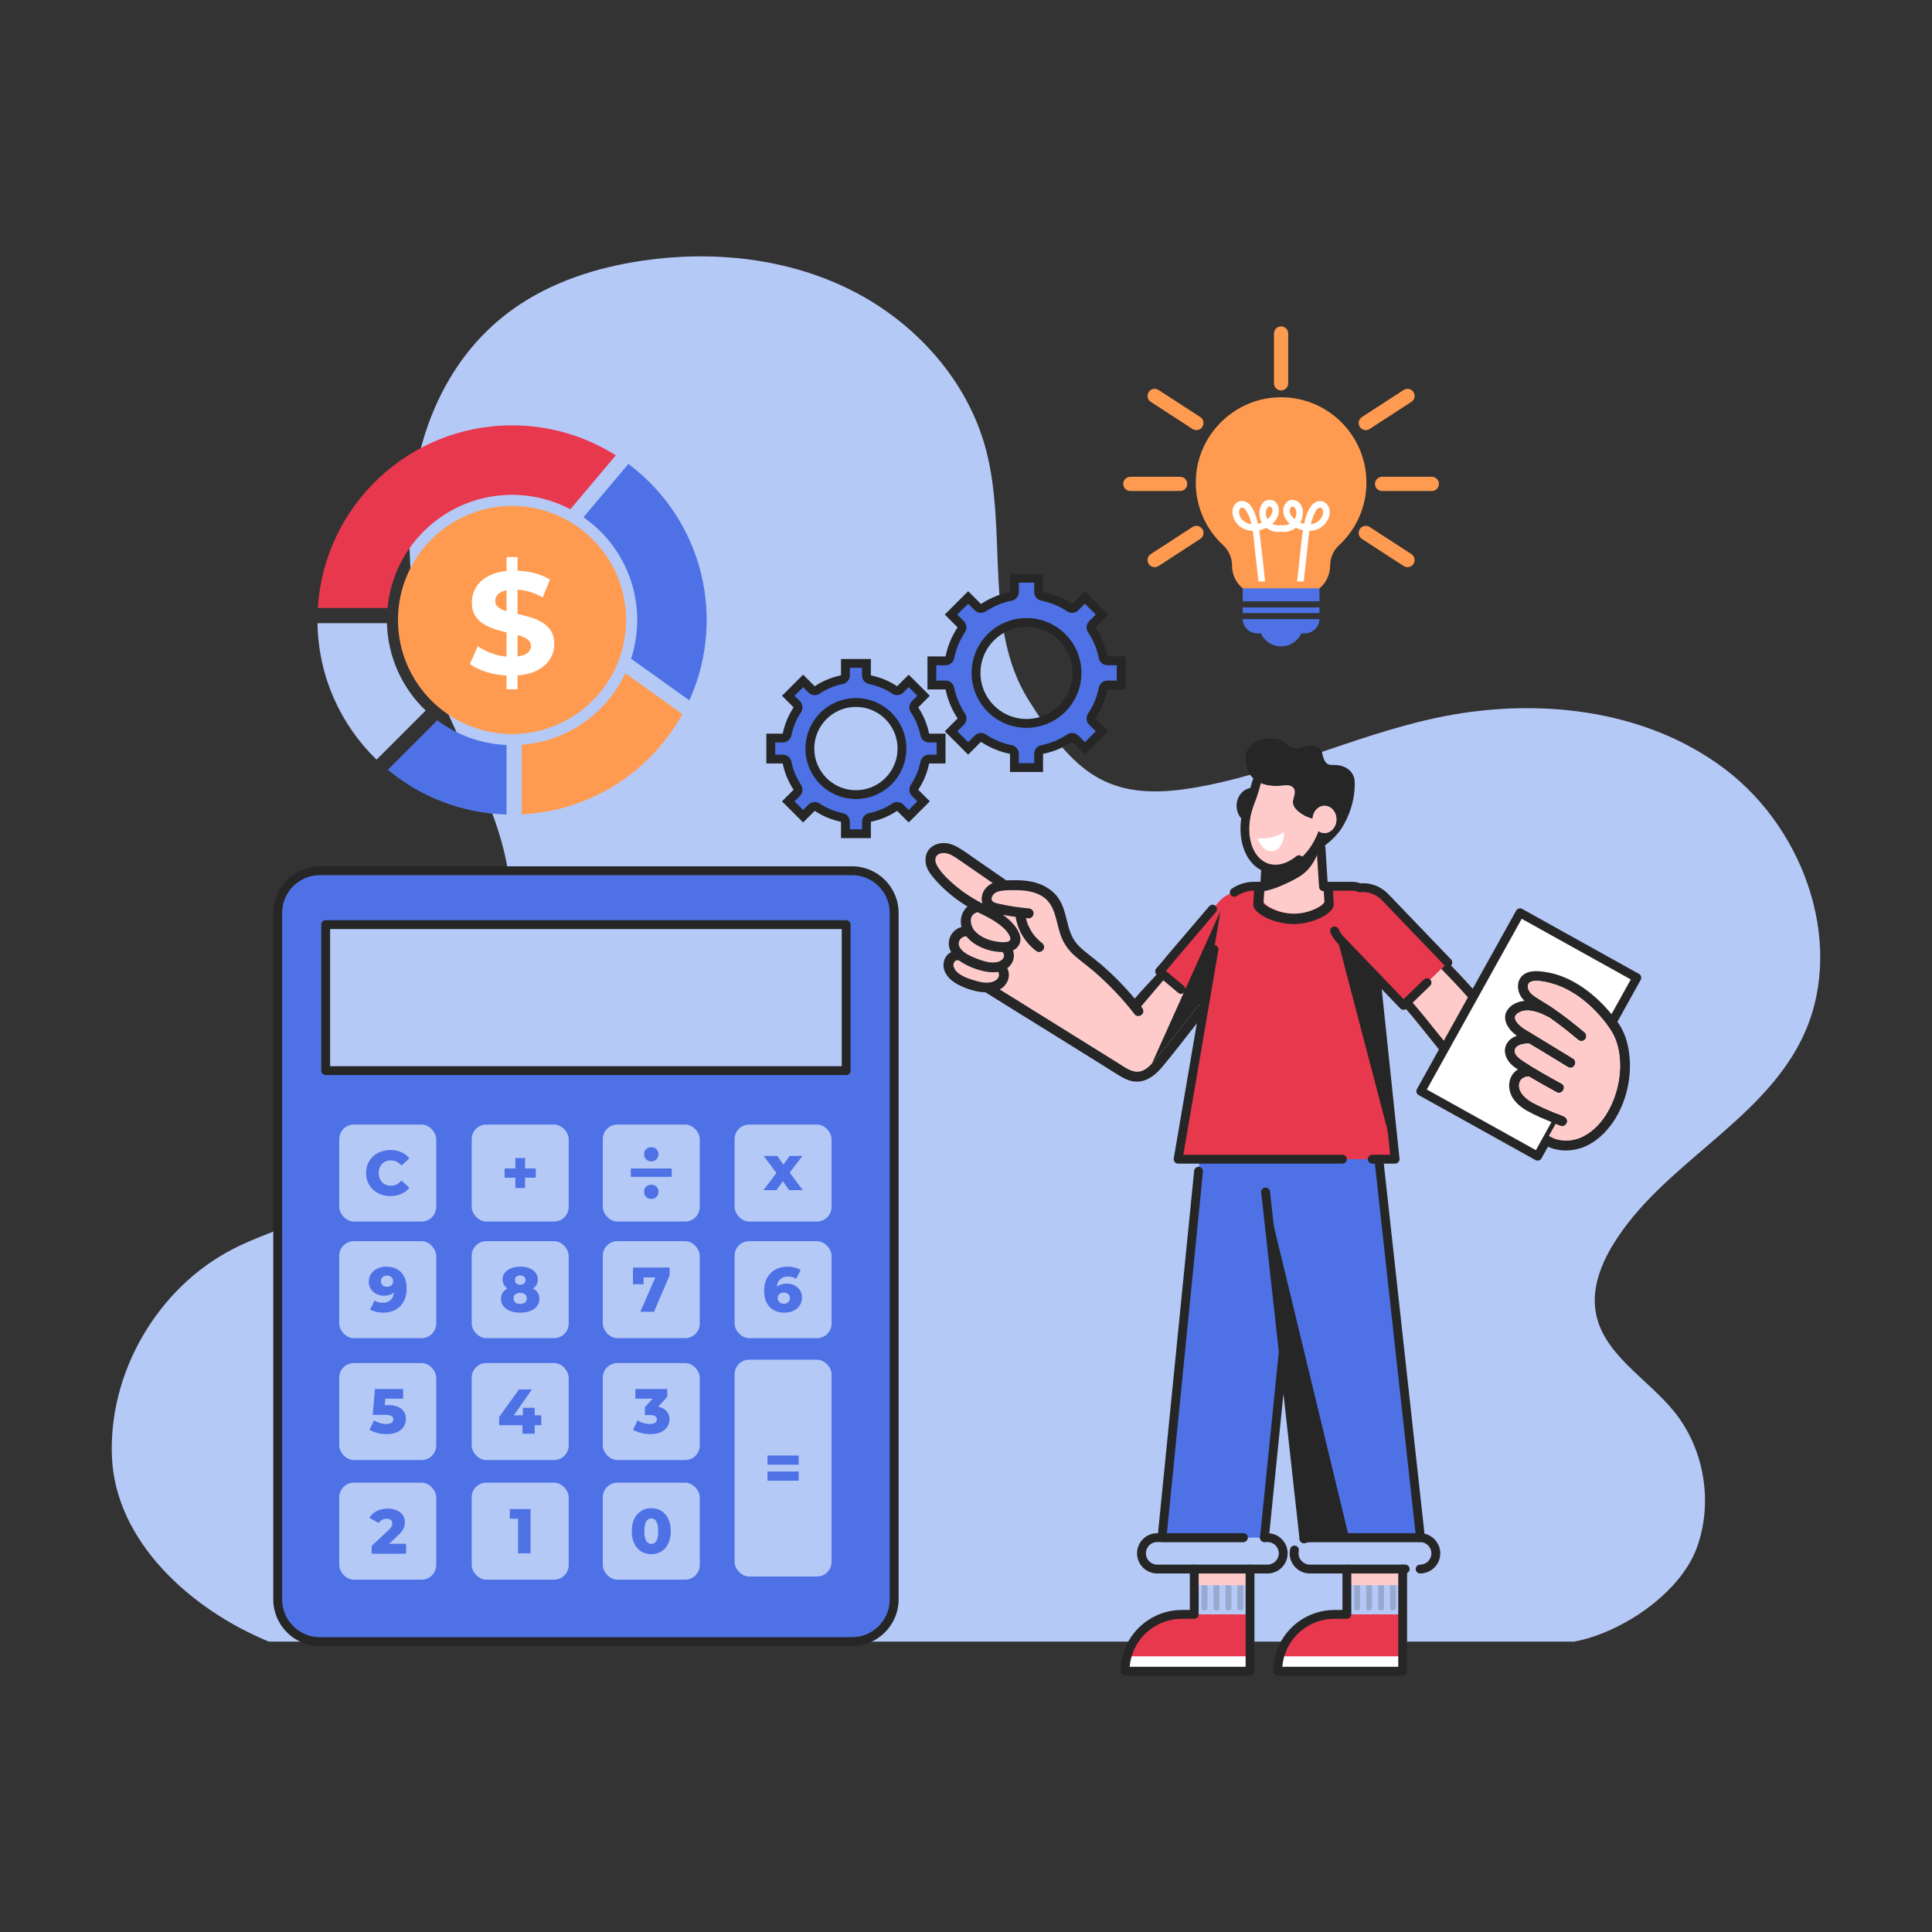 <?xml version="1.0" encoding="UTF-8"?><svg id="Layer_1" xmlns="http://www.w3.org/2000/svg" viewBox="0 0 1080 1080"><rect x="0" y="0" width="1080" height="1080" fill="#333333" stroke="none"/><path d="M879.923,917.67c26.605-4.918,59.287-27.02,68.593-52.425,9.306-25.405,4.213-55.557-12.921-76.496-15.155-18.52-39.692-31.883-43.613-55.49-2.171-13.069,2.882-26.336,9.791-37.64,27.104-44.347,81.682-67.559,105.035-113.991,25.534-50.767,3.049-116.932-42.141-151.387s-107.127-40.806-162.662-28.757c-46.28,10.041-89.661,31.65-136.416,39.174-46.755,7.524-65.496-9.246-90.645-49.373-25.419-40.555-11.509-93.966-23.857-140.208-10.283-38.507-39.316-70.694-74.886-88.673s-77.062-22.468-116.509-16.771c-25.81,3.728-51.393,11.874-72.648,26.983-64.098,45.563-70.866,141.678-41.499,214.632,11.926,29.626,28.651,57.527,36.185,88.562,6.471,26.657,5.857,54.646,1.581,81.742-6.897,43.709-61.891,94.821-100.031,117.257-16.605,9.768-35.686,14.516-52.839,23.285-42.187,21.565-69.815,68.866-67.874,116.206,1.941,47.34,43.914,85.333,87.725,103.372H879.923Z" style="fill:#b5c9f7;"/><g><g><g><rect x="155.24" y="486.737" width="344.604" height="430.933" rx="23.573" ry="23.573" style="fill:#4e72e5;"/><path d="M476.271,920.144H178.812c-14.362,0-26.046-11.684-26.046-26.046V510.31c0-14.362,11.684-26.046,26.046-26.046H476.271c14.362,0,26.046,11.684,26.046,26.046v383.788c0,14.362-11.684,26.046-26.046,26.046ZM178.812,489.211c-11.634,0-21.099,9.465-21.099,21.099v383.788c0,11.634,9.465,21.099,21.099,21.099H476.271c11.634,0,21.099-9.465,21.099-21.099V510.31c0-11.634-9.465-21.099-21.099-21.099H178.812Z" style="fill:#262626;"/></g><g><rect x="182.069" y="516.876" width="290.946" height="81.613" style="fill:#b5c9f7;"/><path d="M473.015,600.962H182.069c-1.366,0-2.473-1.107-2.473-2.473v-81.613c0-1.366,1.107-2.473,2.473-2.473H473.015c1.366,0,2.473,1.107,2.473,2.473v81.613c0,1.366-1.107,2.473-2.473,2.473Zm-288.473-4.946H470.541v-76.667H184.542v76.667Z" style="fill:#262626;"/></g><g><rect x="189.638" y="628.639" width="54.205" height="54.205" rx="8.148" ry="8.148" style="fill:#b5c9f7;"/><rect x="263.685" y="628.639" width="54.205" height="54.205" rx="8.148" ry="8.148" style="fill:#b5c9f7;"/><rect x="336.965" y="628.639" width="54.205" height="54.205" rx="8.148" ry="8.148" style="fill:#b5c9f7;"/><rect x="410.644" y="628.639" width="54.205" height="54.205" rx="8.148" ry="8.148" style="fill:#b5c9f7;"/><rect x="189.638" y="693.826" width="54.205" height="54.205" rx="8.148" ry="8.148" style="fill:#b5c9f7;"/><rect x="263.685" y="693.826" width="54.205" height="54.205" rx="8.148" ry="8.148" style="fill:#b5c9f7;"/><rect x="336.965" y="693.826" width="54.205" height="54.205" rx="8.148" ry="8.148" style="fill:#b5c9f7;"/><rect x="410.644" y="693.826" width="54.205" height="54.205" rx="8.148" ry="8.148" style="fill:#b5c9f7;"/><rect x="189.638" y="761.966" width="54.205" height="54.205" rx="8.148" ry="8.148" style="fill:#b5c9f7;"/><rect x="263.685" y="761.966" width="54.205" height="54.205" rx="8.148" ry="8.148" style="fill:#b5c9f7;"/><rect x="336.965" y="761.966" width="54.205" height="54.205" rx="8.148" ry="8.148" style="fill:#b5c9f7;"/><rect x="189.638" y="828.831" width="54.205" height="54.205" rx="8.148" ry="8.148" style="fill:#b5c9f7;"/><rect x="263.685" y="828.831" width="54.205" height="54.205" rx="8.148" ry="8.148" style="fill:#b5c9f7;"/><rect x="336.965" y="828.831" width="54.205" height="54.205" rx="8.148" ry="8.148" style="fill:#b5c9f7;"/><rect x="410.644" y="760.082" width="54.205" height="121.195" rx="8.148" ry="8.148" style="fill:#b5c9f7;"/></g><path d="M213.613,650.6c.601-.624,1.325-1.101,2.174-1.431,.848-.33,1.779-.495,2.792-.495,1.178,0,2.244,.248,3.198,.742,.954,.495,1.832,1.215,2.633,2.157l4.453-4.03c-1.202-1.507-2.704-2.662-4.506-3.463-1.802-.801-3.847-1.202-6.131-1.202-1.956,0-3.764,.313-5.425,.937s-3.098,1.514-4.312,2.668c-1.214,1.156-2.162,2.515-2.845,4.083-.683,1.566-1.025,3.292-1.025,5.177s.341,3.611,1.025,5.177c.683,1.567,1.631,2.928,2.845,4.083,1.214,1.154,2.651,2.043,4.312,2.667s3.469,.937,5.425,.937c2.285,0,4.329-.407,6.131-1.22,1.802-.813,3.304-1.961,4.506-3.445l-4.453-4.03c-.801,.943-1.679,1.662-2.633,2.157-.954,.494-2.02,.742-3.198,.742-1.013,0-1.944-.164-2.792-.495-.848-.33-1.573-.807-2.174-1.431s-1.072-1.372-1.413-2.244c-.342-.872-.513-1.838-.513-2.898,0-1.06,.171-2.026,.513-2.898,.341-.871,.813-1.619,1.413-2.244Z" style="fill:#4e72e5;"/><polygon points="288.084 664.152 293.526 664.152 293.526 658.321 299.499 658.321 299.499 653.162 293.526 653.162 293.526 647.331 288.084 647.331 288.084 653.162 282.076 653.162 282.076 658.321 288.084 658.321 288.084 664.152" style="fill:#4e72e5;"/><path d="M366.93,669.077c.778-.753,1.167-1.708,1.167-2.863,0-1.202-.389-2.16-1.167-2.88-.778-.719-1.732-1.077-2.863-1.077s-2.085,.359-2.863,1.077c-.778,.72-1.167,1.679-1.167,2.88,0,1.156,.389,2.11,1.167,2.863,.778,.755,1.732,1.13,2.863,1.13s2.085-.376,2.863-1.13Z" style="fill:#4e72e5;"/><path d="M364.068,649.227c1.131,0,2.085-.376,2.863-1.13,.778-.754,1.167-1.708,1.167-2.863,0-1.202-.389-2.16-1.167-2.88-.778-.719-1.732-1.077-2.863-1.077s-2.085,.359-2.863,1.077c-.778,.72-1.167,1.679-1.167,2.88,0,1.156,.389,2.11,1.167,2.863,.778,.755,1.732,1.13,2.863,1.13Z" style="fill:#4e72e5;"/><rect x="352.64" y="653.18" width="22.854" height="4.695" style="fill:#4e72e5;"/><polygon points="434 665.319 437.663 660.305 441.104 665.319 448.773 665.319 441.459 655.507 448.526 646.164 441.422 646.164 437.894 651.009 434.495 646.164 426.932 646.164 434.016 655.738 426.72 665.319 434 665.319" style="fill:#4e72e5;"/><path d="M221.9,709.444c-1.708-.919-3.728-1.379-6.061-1.379-1.791,0-3.416,.348-4.877,1.043-1.461,.694-2.628,1.673-3.499,2.933-.872,1.261-1.307,2.751-1.307,4.471,0,1.578,.388,2.95,1.166,4.117,.778,1.167,1.808,2.074,3.093,2.722,1.284,.648,2.703,.972,4.258,.972,1.177,0,2.226-.153,3.145-.46,.903-.3,1.689-.742,2.365-1.316-.162,1.677-.689,3.013-1.623,3.967-1.131,1.154-2.651,1.732-4.559,1.732-.801,0-1.584-.088-2.35-.265-.766-.177-1.502-.513-2.209-1.008l-2.544,5.019c.918,.565,2.014,1.007,3.287,1.326,1.272,.318,2.591,.477,3.958,.477,2.615,0,4.906-.53,6.874-1.59,1.967-1.06,3.51-2.597,4.63-4.612,1.118-2.015,1.679-4.458,1.679-7.334,0-2.686-.477-4.931-1.432-6.732-.954-1.803-2.285-3.163-3.994-4.082Zm-2.562,8.376c-.283,.471-.683,.836-1.202,1.095-.519,.26-1.119,.389-1.802,.389-1.014,0-1.833-.283-2.456-.849-.625-.565-.936-1.319-.936-2.262,0-.659,.147-1.218,.441-1.679,.295-.459,.69-.818,1.184-1.077s1.072-.389,1.732-.389c.707,0,1.319,.135,1.838,.406,.518,.272,.918,.636,1.202,1.097,.283,.459,.424,.995,.424,1.607,0,.636-.141,1.191-.424,1.662Z" style="fill:#4e72e5;"/><path d="M280.044,726.018c0,1.579,.453,2.951,1.36,4.118,.907,1.165,2.162,2.067,3.764,2.704,1.602,.635,3.475,.954,5.62,.954,2.143,0,4.022-.319,5.636-.954,1.614-.636,2.868-1.538,3.764-2.704,.895-1.167,1.343-2.538,1.343-4.118,0-1.554-.454-2.88-1.36-3.975-.583-.703-1.327-1.288-2.2-1.778,.546-.379,1.024-.809,1.423-1.297,.836-1.025,1.255-2.256,1.255-3.694,0-1.484-.418-2.756-1.255-3.816-.837-1.06-1.991-1.891-3.463-2.491-1.473-.601-3.187-.902-5.142-.902-1.933,0-3.64,.301-5.125,.902-1.484,.6-2.645,1.431-3.481,2.491-.836,1.06-1.255,2.332-1.255,3.816,0,1.438,.424,2.669,1.272,3.694,.402,.485,.879,.911,1.42,1.288-.88,.491-1.63,1.079-2.215,1.786-.907,1.095-1.36,2.421-1.36,3.975Zm8.623-12.369c.542-.447,1.248-.671,2.121-.671,.871,0,1.584,.225,2.138,.671,.553,.448,.83,1.095,.83,1.944,0,.801-.271,1.431-.813,1.891-.542,.459-1.261,.688-2.155,.688-.873,0-1.579-.229-2.121-.688-.542-.46-.813-1.091-.813-1.891,0-.849,.271-1.496,.813-1.944Zm-.583,9.913c.671-.553,1.573-.83,2.704-.83s2.032,.277,2.703,.83c.671,.554,1.007,1.303,1.007,2.245,0,.966-.336,1.72-1.007,2.262s-1.572,.813-2.703,.813-2.032-.27-2.704-.813-1.007-1.296-1.007-2.262c0-.942,.336-1.691,1.007-2.245Z" style="fill:#4e72e5;"/><polygon points="359.791 714.109 366.309 714.109 357.954 733.298 365.587 733.298 374.316 712.942 374.316 708.56 353.819 708.56 353.819 717.925 359.791 717.925 359.791 714.109" style="fill:#4e72e5;"/><path d="M444.073,718.508c-1.284-.647-2.703-.972-4.259-.972-1.154,0-2.197,.155-3.128,.46-.931,.307-1.732,.755-2.403,1.343-.006,.005-.011,.012-.017,.018,.159-1.698,.69-3.049,1.643-4.011,1.142-1.155,2.668-1.732,4.576-1.732,.801,0,1.584,.088,2.35,.264,.765,.178,1.502,.513,2.209,1.008l2.544-5.019c-.895-.565-1.985-1.007-3.269-1.326-1.284-.318-2.621-.477-4.011-.477-2.592,0-4.871,.53-6.838,1.59-1.968,1.06-3.511,2.598-4.63,4.612-1.119,2.015-1.679,4.46-1.679,7.334,0,2.663,.477,4.9,1.432,6.715,.954,1.814,2.285,3.18,3.994,4.098,1.708,.919,3.716,1.379,6.025,1.379,1.814,0,3.451-.348,4.912-1.043,1.461-.694,2.627-1.673,3.499-2.933,.871-1.26,1.307-2.75,1.307-4.47,0-1.578-.388-2.95-1.166-4.117s-1.808-2.073-3.093-2.722Zm-2.951,8.818c-.283,.472-.677,.837-1.184,1.095-.507,.26-1.09,.389-1.749,.389-.707,0-1.32-.135-1.838-.406-.519-.27-.919-.636-1.202-1.096-.282-.459-.424-.995-.424-1.607,0-.636,.147-1.19,.441-1.662,.295-.471,.695-.836,1.202-1.095,.506-.258,1.101-.389,1.784-.389,1.013,0,1.832,.283,2.456,.849,.624,.565,.936,1.319,.936,2.262,0,.635-.141,1.189-.424,1.66Z" style="fill:#4e72e5;"/><path d="M218.791,795.342c-.731,.459-1.685,.688-2.863,.688-1.179,0-2.362-.176-3.551-.53-1.19-.353-2.292-.86-3.304-1.519l-2.509,5.265c1.249,.778,2.733,1.379,4.453,1.803,1.72,.424,3.428,.636,5.124,.636,2.497,0,4.536-.401,6.114-1.202,1.578-.801,2.751-1.844,3.517-3.128,.766-1.285,1.148-2.657,1.148-4.118,0-1.46-.342-2.774-1.025-3.94-.683-1.167-1.767-2.096-3.251-2.792-1.484-.694-3.452-1.042-5.902-1.042h-1.652l.3-3.605h9.975v-5.407h-15.762l-1.237,14.455h6.715c1.272,0,2.25,.1,2.933,.299,.683,.201,1.167,.495,1.449,.884,.283,.389,.424,.831,.424,1.326,0,.825-.366,1.466-1.096,1.926Z" style="fill:#4e72e5;"/><polygon points="298.899 786.948 292.289 786.948 292.289 791.154 287.255 791.154 297.343 776.699 290.098 776.699 279.001 792.143 279.001 796.702 292.078 796.702 292.078 801.438 298.899 801.438 298.899 796.702 302.574 796.702 302.574 791.154 298.899 791.154 298.899 786.948" style="fill:#4e72e5;"/><path d="M363.484,801.685c2.497,0,4.536-.395,6.114-1.185,1.578-.789,2.751-1.808,3.517-3.056,.766-1.249,1.149-2.581,1.149-3.994,0-2.168-.795-3.94-2.386-5.319-1.012-.877-2.361-1.442-3.978-1.762l5.127-5.536v-4.382h-17.882v5.407h9.755l-4.418,4.771v4.417h2.933c1.343,0,2.309,.217,2.898,.653,.589,.436,.883,1.019,.883,1.75,0,.825-.353,1.461-1.06,1.908-.707,.448-1.661,.671-2.863,.671-1.155,0-2.338-.176-3.551-.53-1.214-.353-2.315-.86-3.305-1.519l-2.544,5.265c1.272,.778,2.762,1.379,4.47,1.803,1.708,.424,3.422,.636,5.142,.636Z" style="fill:#4e72e5;"/><path d="M222.13,858.691c1.178-1.083,2.067-2.067,2.668-2.951,.601-.883,1.008-1.72,1.22-2.509,.212-.789,.318-1.584,.318-2.385,0-1.531-.406-2.863-1.219-3.994-.813-1.131-1.938-2.002-3.375-2.616-1.437-.612-3.11-.919-5.018-.919-2.427,0-4.512,.472-6.255,1.414-1.744,.942-3.075,2.191-3.993,3.746l5.195,2.898c.494-.801,1.131-1.402,1.909-1.803,.777-.4,1.613-.6,2.509-.6,1.06,0,1.855,.223,2.386,.671,.53,.448,.795,1.072,.795,1.873,0,.33-.053,.69-.159,1.078-.106,.388-.318,.819-.636,1.29-.318,.471-.807,1.013-1.467,1.625l-9.259,8.658v4.382h19.261v-5.549h-9.548l4.67-4.311Z" style="fill:#4e72e5;"/><polygon points="284.991 848.972 289.586 848.972 289.586 868.303 296.584 868.303 296.584 843.565 284.991 843.565 284.991 848.972" style="fill:#4e72e5;"/><path d="M369.687,844.59c-1.638-1.013-3.505-1.52-5.602-1.52-2.12,0-3.999,.507-5.636,1.52-1.638,1.013-2.928,2.473-3.87,4.382-.943,1.908-1.413,4.229-1.413,6.962,0,2.734,.471,5.054,1.413,6.962,.943,1.909,2.232,3.37,3.87,4.382,1.637,1.013,3.516,1.52,5.636,1.52,2.097,0,3.964-.507,5.602-1.52,1.637-1.012,2.927-2.473,3.87-4.382,.942-1.908,1.413-4.228,1.413-6.962,0-2.733-.472-5.054-1.413-6.962-.943-1.909-2.233-3.369-3.87-4.382Zm-2.244,15.497c-.33,1.048-.784,1.808-1.361,2.279-.577,.472-1.243,.708-1.997,.708s-1.419-.235-1.997-.708c-.577-.471-1.037-1.23-1.378-2.279-.342-1.048-.513-2.433-.513-4.153,0-1.744,.17-3.134,.513-4.17,.341-1.037,.801-1.791,1.378-2.262,.577-.471,1.243-.708,1.997-.708s1.419,.237,1.997,.708c.577,.471,1.031,1.224,1.361,2.262,.33,1.036,.494,2.426,.494,4.17,0,1.72-.165,3.105-.494,4.153Z" style="fill:#4e72e5;"/><rect x="429.035" y="813.647" width="17.423" height="5.125" style="fill:#4e72e5;"/><rect x="429.035" y="822.587" width="17.423" height="5.125" style="fill:#4e72e5;"/></g><g><g><path d="M349.559,376.349c-10.461,22.209-32.262,38.012-57.933,39.978v38.915c38.742-1.892,72.153-24.051,89.861-56.091l-31.928-22.802Z" style="fill:#ff9b50;"/><path d="M216.307,348.353h-38.828c.47,29.925,13.034,56.907,33.016,76.284l27.452-27.452c-12.947-12.366-21.157-29.64-21.64-48.832Z" style="fill:#b5c9f7;"/><path d="M351.266,259.346l-25.09,29.789c18.14,12.625,30.024,33.647,30.024,57.438,0,7.568-1.199,14.851-3.425,21.677l32.571,23.247c6.22-13.689,9.682-28.898,9.682-44.925,0-35.7-17.201-67.393-43.762-87.227Z" style="fill:#4e72e5;"/><path d="M286.235,237.78c-57.822,0-105.12,45.135-108.57,102.103h38.94c3.364-35.502,33.264-63.263,69.631-63.263,11.784,0,22.877,2.906,32.608,8.062l25.411-30.147c-16.793-10.61-36.689-16.756-58.02-16.756Z" style="fill:#e8384d;"/><path d="M244.451,402.663l-27.649,27.65c18.103,15.037,41.153,24.311,66.354,25.003v-38.865c-14.48-.618-27.823-5.651-38.705-13.788Z" style="fill:#4e72e5;"/></g><g><path d="M350.017,346.573c0,35.168-28.614,63.77-63.782,63.77s-63.77-28.602-63.77-63.77,28.602-63.77,63.77-63.77,63.782,28.602,63.782,63.77Z" style="fill:#ff9b50;"/><g><path d="M285.753,377.707c-4.542,0-8.894-.609-13.056-1.825-4.164-1.217-7.515-2.798-10.056-4.745l4.46-9.894c2.433,1.731,5.311,3.15,8.637,4.258,3.325,1.109,6.691,1.662,10.097,1.662,2.595,0,4.69-.256,6.285-.77,1.594-.513,2.77-1.229,3.527-2.149,.757-.919,1.136-1.973,1.136-3.163,0-1.513-.596-2.717-1.784-3.609-1.19-.892-2.758-1.622-4.704-2.19-1.947-.568-4.096-1.107-6.447-1.622-2.352-.513-4.704-1.148-7.056-1.906-2.352-.756-4.501-1.73-6.447-2.92-1.946-1.188-3.527-2.757-4.744-4.704-1.217-1.946-1.825-4.432-1.825-7.461,0-3.244,.878-6.204,2.636-8.88,1.756-2.676,4.406-4.811,7.948-6.407,3.541-1.594,7.988-2.392,13.34-2.392,3.568,0,7.082,.42,10.543,1.257,3.459,.839,6.514,2.096,9.164,3.771l-4.055,9.975c-2.649-1.513-5.3-2.636-7.948-3.365-2.649-.73-5.245-1.095-7.785-1.095-2.542,0-4.623,.298-6.244,.892-1.622,.596-2.785,1.366-3.487,2.311-.703,.947-1.054,2.041-1.054,3.285,0,1.46,.594,2.636,1.784,3.527,1.189,.892,2.757,1.61,4.704,2.15,1.946,.541,4.095,1.082,6.447,1.622,2.352,.541,4.704,1.164,7.056,1.865,2.352,.703,4.501,1.65,6.447,2.838,1.946,1.19,3.527,2.757,4.744,4.704,1.217,1.947,1.825,4.407,1.825,7.38,0,3.19-.892,6.11-2.676,8.759-1.784,2.649-4.448,4.784-7.988,6.406-3.542,1.622-8.016,2.433-13.422,2.433Z" style="fill:#fff;"/><rect x="283.16" y="311.385" width="6.161" height="73.929" style="fill:#fff;"/></g></g></g><g><g><path d="M472.597,466.062v-6.69c0-1.177-.83-2.192-1.985-2.424-4.949-.997-9.595-2.921-13.811-5.72-.417-.277-.894-.412-1.367-.412-.638,0-1.272,.246-1.749,.725l-4.731,4.73-8.311-8.309,4.74-4.731c.833-.832,.965-2.137,.313-3.119-2.797-4.213-4.722-8.856-5.72-13.799-.233-1.154-1.247-1.983-2.424-1.983h-6.69v-11.747h6.69c1.177,0,2.191-.83,2.424-1.983,.998-4.943,2.922-9.586,5.72-13.8,.651-.981,.52-2.284-.312-3.116l-4.742-4.742,8.31-8.302,4.732,4.732c.478,.478,1.111,.725,1.749,.725,.473,0,.95-.135,1.367-.412,4.217-2.8,8.864-4.724,13.811-5.721,1.154-.233,1.985-1.247,1.985-2.424v-6.689h11.747v6.689c0,1.177,.83,2.191,1.984,2.424,4.942,.998,9.585,2.922,13.8,5.721,.417,.277,.894,.412,1.367,.412,.638,0,1.272-.246,1.749-.725l4.732-4.732,8.31,8.301-4.742,4.743c-.833,.832-.963,2.136-.312,3.116,2.797,4.215,4.722,8.858,5.72,13.8,.233,1.154,1.247,1.983,2.424,1.983h6.702v11.747h-6.702c-1.177,0-2.191,.83-2.424,1.983-.998,4.943-2.922,9.586-5.72,13.799-.652,.982-.52,2.287,.313,3.119l4.74,4.731-8.31,8.309-4.731-4.73c-.478-.478-1.111-.725-1.749-.725-.473,0-.95,.135-1.367,.412-4.215,2.798-8.858,4.722-13.8,5.72-1.154,.233-1.984,1.247-1.984,2.424v6.69h-11.747Zm5.874-73.365c-3.185,0-6.293,.576-9.237,1.711-.44,.17-.86,.34-1.282,.537-5.797,2.578-10.433,7.219-13.012,13.049-.177,.363-.373,.819-.539,1.288-1.112,2.88-1.688,5.987-1.688,9.173,0,3.185,.576,6.293,1.711,9.237,.143,.405,.339,.86,.551,1.299,2.544,5.756,7.18,10.397,13.019,12.993,.379,.177,.8,.348,1.236,.516,2.95,1.137,6.057,1.713,9.24,1.713,3.184,0,6.292-.576,9.237-1.711,.45-.174,.881-.35,1.299-.551,5.767-2.562,10.403-7.204,12.982-13.035,.177-.363,.372-.816,.539-1.284,1.113-2.883,1.689-5.991,1.689-9.176,0-3.186-.576-6.293-1.712-9.237-.144-.407-.339-.862-.551-1.299-2.544-5.755-7.18-10.396-13.018-12.993-.347-.169-.778-.343-1.224-.516-2.947-1.137-6.055-1.713-9.24-1.713Z" style="fill:#4e72e5;"/><path d="M481.872,373.32v4.217c0,2.354,1.66,4.383,3.968,4.848,4.626,.934,8.974,2.736,12.921,5.356,.835,.554,1.787,.826,2.734,.826,1.277,0,2.543-.493,3.499-1.449l2.984-2.984,4.811,4.805-2.993,2.993c-1.665,1.665-1.925,4.272-.624,6.233,2.62,3.948,4.423,8.295,5.356,12.921,.466,2.308,2.494,3.968,4.848,3.968h4.229v6.801h-4.229c-2.354,0-4.383,1.66-4.848,3.967-.934,4.627-2.736,8.974-5.356,12.921-1.303,1.963-1.041,4.572,.627,6.236l2.988,2.982-4.811,4.811-2.982-2.982c-.956-.956-2.223-1.449-3.499-1.449-.947,0-1.899,.271-2.734,.826-3.947,2.62-8.294,4.422-12.921,5.356-2.308,.466-3.968,2.494-3.968,4.848v4.217h-6.801v-4.217c0-2.355-1.661-4.384-3.97-4.849-4.632-.933-8.983-2.735-12.931-5.356-.835-.554-1.787-.826-2.734-.826-1.276,0-2.543,.493-3.499,1.449l-2.982,2.982-4.811-4.811,2.988-2.982c1.667-1.664,1.93-4.274,.627-6.237-2.62-3.947-4.423-8.294-5.356-12.921-.466-2.308-2.494-3.968-4.848-3.968h-4.217v-6.801h4.217c2.354,0,4.383-1.66,4.848-3.968,.934-4.626,2.736-8.973,5.356-12.921,1.302-1.962,1.041-4.569-.624-6.233l-2.993-2.993,4.811-4.805,2.984,2.984c.956,.956,2.222,1.449,3.499,1.449,.947,0,1.899-.271,2.734-.826,3.949-2.621,8.299-4.423,12.931-5.356,2.309-.465,3.97-2.494,3.97-4.849v-4.217h6.801m-14.922,19.364c-6.357,2.839-11.411,7.892-14.239,14.238-.242,.507-.444,.988-.616,1.466-1.23,3.211-1.854,6.598-1.854,10.067,0,3.469,.624,6.856,1.854,10.068,.172,.477,.374,.958,.616,1.465,2.829,6.346,7.882,11.399,14.239,14.238,.495,.23,.96,.415,1.395,.583,3.229,1.246,6.636,1.877,10.127,1.877,3.49,0,6.898-.631,10.132-1.879,.44-.17,.913-.36,1.404-.593,6.344-2.841,11.387-7.888,14.211-14.225,.242-.506,.444-.987,.616-1.465,1.231-3.212,1.855-6.599,1.855-10.068,0-3.47-.624-6.857-1.855-10.068-.173-.479-.375-.96-.616-1.466-2.825-6.336-7.867-11.384-14.211-14.225-.49-.233-.964-.422-1.409-.595-3.229-1.246-6.636-1.877-10.127-1.877-3.49,0-6.898,.632-10.133,1.879-.429,.166-.893,.351-1.389,.581m19.868-24.31h-16.694v9.163c-5.342,1.076-10.313,3.178-14.69,6.084l-6.48-6.48-11.809,11.797,6.492,6.492c-2.906,4.378-5.008,9.348-6.084,14.678h-9.163v16.694h9.163c1.076,5.33,3.178,10.301,6.084,14.678l-6.492,6.48,11.809,11.809,6.48-6.48c4.377,2.906,9.348,5.008,14.69,6.084v9.163h16.694v-9.163c5.33-1.076,10.301-3.178,14.678-6.084l6.48,6.48,11.809-11.809-6.492-6.48c2.906-4.377,5.008-9.348,6.084-14.678h9.175v-16.694h-9.175c-1.076-5.33-3.178-10.301-6.084-14.678l6.492-6.492-11.809-11.797-6.48,6.48c-4.378-2.906-9.348-5.008-14.678-6.084v-9.163h0Zm-8.347,73.365c-2.943,0-5.75-.544-8.347-1.546-.383-.148-.754-.297-1.125-.47-5.255-2.337-9.472-6.554-11.797-11.809-.173-.359-.334-.73-.47-1.113-1.002-2.597-1.546-5.404-1.546-8.347,0-2.943,.544-5.75,1.546-8.347,.136-.383,.297-.754,.47-1.113,2.325-5.255,6.541-9.472,11.797-11.809,.371-.173,.742-.322,1.125-.47,2.597-1.002,5.404-1.546,8.347-1.546,2.943,0,5.75,.544,8.347,1.546,.383,.148,.754,.297,1.113,.47,5.255,2.337,9.472,6.554,11.797,11.809,.173,.359,.334,.73,.47,1.113,1.002,2.597,1.546,5.404,1.546,8.347,0,2.943-.544,5.75-1.546,8.347-.136,.383-.297,.754-.47,1.113-2.325,5.255-6.541,9.472-11.797,11.809-.359,.173-.73,.322-1.113,.47-2.597,1.002-5.404,1.546-8.347,1.546h0Z" style="fill:#262626;"/></g><g><path d="M567.071,429.076v-7.654c0-1.178-.831-2.192-1.985-2.424-5.49-1.105-10.657-3.246-15.357-6.364-.417-.277-.893-.412-1.366-.412-.638,0-1.272,.246-1.749,.725l-5.412,5.412-9.559-9.55,5.422-5.423c.833-.833,.963-2.139,.31-3.119-3.123-4.69-5.267-9.856-6.374-15.353-.232-1.154-1.246-1.985-2.424-1.985h-7.654v-13.516h7.654c1.178,0,2.192-.831,2.424-1.985,1.105-5.489,3.246-10.656,6.364-15.357,.65-.981,.519-2.284-.313-3.116l-5.411-5.411,9.56-9.56,5.411,5.411c.478,.478,1.111,.725,1.749,.725,.473,0,.949-.135,1.366-.412,4.7-3.117,9.867-5.258,15.357-6.363,1.154-.232,1.985-1.246,1.985-2.424v-7.654h13.515v7.654c0,1.178,.831,2.192,1.985,2.424,5.502,1.107,10.673,3.248,15.37,6.363,.417,.277,.893,.412,1.366,.412,.638,0,1.272-.246,1.749-.725l5.411-5.41,9.55,9.559-5.412,5.412c-.832,.832-.963,2.135-.312,3.116,3.117,4.7,5.258,9.867,6.363,15.357,.232,1.155,1.246,1.985,2.424,1.985h7.655v13.516h-7.655c-1.178,0-2.192,.831-2.424,1.985-1.107,5.498-3.251,10.664-6.373,15.353-.653,.981-.523,2.286,.31,3.119l5.423,5.423-9.548,9.548-5.411-5.411c-.478-.478-1.111-.725-1.749-.725-.473,0-.949,.135-1.366,.412-4.696,3.115-9.867,5.256-15.37,6.363-1.155,.232-1.985,1.246-1.985,2.424v7.654h-13.515Zm6.764-81.119c-3.481,0-6.886,.629-10.123,1.871-.478,.183-.941,.379-1.391,.591-6.339,2.804-11.427,7.883-14.277,14.277-.199,.436-.391,.892-.571,1.36-1.24,3.232-1.87,6.639-1.87,10.12,0,3.487,.63,6.89,1.872,10.114,.176,.462,.369,.93,.577,1.384,2.839,6.372,7.923,11.451,14.306,14.281,.432,.197,.886,.389,1.354,.568,3.235,1.241,6.641,1.87,10.121,1.87,3.486,0,6.889-.63,10.114-1.872,.464-.177,.917-.369,1.371-.575,6.359-2.814,11.443-7.893,14.294-14.291,.199-.438,.392-.905,.571-1.372,1.24-3.216,1.869-6.619,1.869-10.107,0-3.483-.629-6.889-1.871-10.123-.178-.465-.37-.919-.577-1.374-2.844-6.383-7.928-11.461-14.309-14.284-.43-.196-.883-.388-1.353-.568-3.221-1.24-6.623-1.87-10.109-1.87Z" style="fill:#4e72e5;"/><path d="M578.114,325.737v5.181c0,2.356,1.661,4.384,3.97,4.849,5.186,1.044,10.062,3.062,14.49,6,.835,.554,1.786,.824,2.732,.824,1.277,0,2.543-.493,3.499-1.449l3.66-3.66,6.054,6.06-3.664,3.664c-1.664,1.664-1.925,4.27-.625,6.232,2.94,4.432,4.958,9.303,6,14.478,.465,2.309,2.494,3.97,4.849,3.97h5.181v8.569h-5.181c-2.356,0-4.384,1.661-4.849,3.97-1.043,5.182-3.064,10.05-6.007,14.471-1.306,1.962-1.047,4.572,.62,6.239l3.675,3.675-6.051,6.051-3.662-3.662c-.956-.956-2.222-1.449-3.499-1.449-.946,0-1.898,.271-2.732,.824-4.429,2.938-9.304,4.956-14.49,6-2.309,.465-3.97,2.494-3.97,4.849v5.181h-8.569v-5.181c0-2.356-1.661-4.384-3.97-4.849-5.175-1.041-10.046-3.06-14.478-6-.835-.554-1.786-.824-2.732-.824-1.276,0-2.543,.493-3.499,1.449l-3.664,3.664-6.06-6.054,3.673-3.673c1.666-1.667,1.926-4.277,.62-6.239-2.943-4.421-4.965-9.289-6.007-14.471-.465-2.309-2.494-3.97-4.849-3.97h-5.181v-8.569h5.181c2.356,0,4.384-1.661,4.849-3.97,1.042-5.175,3.06-10.046,6-14.478,1.301-1.961,1.04-4.567-.624-6.231l-3.662-3.662,6.063-6.063,3.662,3.662c.956,.956,2.223,1.449,3.499,1.449,.946,0,1.898-.271,2.732-.824,4.433-2.94,9.304-4.958,14.478-6,2.309-.465,3.97-2.494,3.97-4.849v-5.181h8.569m-16.79,22.418c-6.93,3.081-12.447,8.596-15.523,15.5-.24,.528-.448,1.024-.635,1.512-1.35,3.519-2.035,7.223-2.035,11.009,0,3.793,.685,7.495,2.033,10.991,.206,.539,.42,1.054,.622,1.496,3.098,6.951,8.627,12.475,15.529,15.535,.525,.239,1.021,.447,1.512,.635,3.519,1.35,7.223,2.034,11.008,2.034,3.792,0,7.494-.685,10.992-2.033,.494-.189,.99-.397,1.471-.616,6.942-3.072,12.473-8.597,15.56-15.523,.216-.475,.43-.99,.631-1.516,1.352-3.509,2.037-7.211,2.037-11.003,0-3.786-.685-7.49-2.033-11.004-.189-.493-.397-.989-.621-1.483-3.101-6.959-8.632-12.483-15.529-15.535-.526-.239-1.022-.447-1.505-.632-3.509-1.352-7.21-2.037-11.003-2.037-3.785,0-7.489,.684-11.005,2.033-.514,.197-1.021,.411-1.507,.637m21.736-27.364h-18.462v10.127c-5.898,1.187-11.389,3.512-16.236,6.727l-7.16-7.16-13.058,13.058,7.16,7.16c-3.215,4.847-5.54,10.338-6.727,16.236h-10.127v18.462h10.127c1.187,5.898,3.512,11.389,6.739,16.236l-7.172,7.172,13.058,13.046,7.16-7.16c4.848,3.215,10.338,5.54,16.236,6.727v10.128h18.462v-10.128c5.899-1.187,11.401-3.512,16.248-6.727l7.16,7.16,13.046-13.046-7.172-7.172c3.228-4.847,5.552-10.338,6.739-16.236h10.127v-18.462h-10.127c-1.187-5.898-3.512-11.389-6.727-16.236l7.16-7.16-13.046-13.058-7.16,7.16c-4.847-3.215-10.35-5.54-16.248-6.727v-10.127h0Zm-9.225,81.131c-3.252,0-6.368-.606-9.237-1.706-.42-.161-.829-.334-1.236-.519-5.8-2.572-10.474-7.246-13.058-13.046-.186-.408-.359-.829-.519-1.249-1.101-2.857-1.707-5.973-1.707-9.225s.606-6.368,1.707-9.237c.161-.42,.334-.829,.519-1.237,2.584-5.8,7.259-10.474,13.07-13.046,.396-.185,.804-.358,1.224-.519,2.869-1.1,5.985-1.706,9.237-1.706,3.252,0,6.368,.606,9.225,1.706,.421,.161,.828,.334,1.237,.519,5.812,2.572,10.474,7.246,13.058,13.046,.185,.408,.358,.816,.519,1.237,1.101,2.869,1.706,5.985,1.706,9.237s-.606,6.368-1.706,9.225c-.161,.42-.334,.841-.519,1.249-2.584,5.8-7.246,10.474-13.058,13.046-.408,.185-.816,.358-1.237,.519-2.857,1.1-5.973,1.706-9.225,1.706h0Z" style="fill:#262626;"/></g></g><g><g><rect x="694.672" y="325.032" width="42.934" height="11.129" style="fill:#4e72e5;"/><path d="M702.824,354.047h1.994c1.964,4.296,6.289,7.287,11.321,7.287,5.033,0,9.357-2.991,11.321-7.287h1.994c4.433,0,8.032-3.542,8.138-7.949h-42.906c.106,4.407,3.705,7.949,8.138,7.949Z" style="fill:#4e72e5;"/><rect x="694.676" y="339.539" width="42.926" height="3.18" style="fill:#4e72e5;"/></g><path d="M712.751,222.199c-23.717,1.645-42.847,21.009-44.22,44.739-.878,14.987,5.181,28.565,15.247,37.876,3.166,2.918,4.934,7.036,4.934,11.339,0,4.575,1.855,8.718,4.847,11.71,.359,.358,.73,.692,1.113,1.014h42.934c3.635-3.03,5.96-7.605,5.96-12.724,0-2.152,.445-4.266,1.286-6.208,.841-1.929,2.09-3.685,3.673-5.157,9.41-8.706,15.309-21.17,15.309-35.007,0-27.464-23.21-49.5-51.082-47.583Z" style="fill:#ff9b50;"/><g><path d="M716.139,182.474c-2.195,0-3.975,1.779-3.975,3.974v27.823c0,2.195,1.779,3.975,3.975,3.975s3.975-1.78,3.975-3.975v-27.823c0-2.195-1.779-3.974-3.975-3.974Z" style="fill:#ff9b50;"/><g><path d="M804.377,270.502c0-2.195-1.779-3.975-3.974-3.975h-27.823c-2.195,0-3.975,1.779-3.975,3.975s1.78,3.975,3.975,3.975h27.823c2.195,0,3.974-1.779,3.974-3.975Z" style="fill:#ff9b50;"/><path d="M663.673,270.502c0-2.195-1.779-3.975-3.974-3.975h-27.823c-2.195,0-3.975,1.779-3.975,3.975s1.78,3.975,3.975,3.975h27.823c2.195,0,3.974-1.779,3.974-3.975Z" style="fill:#ff9b50;"/></g><g><path d="M790.153,219.152c-1.195-1.841-3.656-2.365-5.498-1.17l-23.338,15.148c-1.841,1.195-2.365,3.656-1.17,5.498,1.195,1.841,3.657,2.365,5.498,1.17l23.338-15.148c1.841-1.195,2.365-3.656,1.17-5.498Z" style="fill:#ff9b50;"/><path d="M672.131,295.756c-1.195-1.841-3.656-2.365-5.498-1.17l-23.338,15.148c-1.841,1.195-2.365,3.656-1.17,5.498,1.195,1.841,3.657,2.365,5.498,1.17l23.338-15.148c1.841-1.195,2.365-3.656,1.17-5.498Z" style="fill:#ff9b50;"/></g><g><path d="M642.125,219.152c1.195-1.841,3.656-2.365,5.498-1.17l23.338,15.148c1.841,1.195,2.365,3.656,1.17,5.498-1.195,1.841-3.657,2.365-5.498,1.17l-23.338-15.148c-1.841-1.195-2.365-3.656-1.17-5.498Z" style="fill:#ff9b50;"/><path d="M760.147,295.756c1.195-1.841,3.656-2.365,5.498-1.17l23.338,15.148c1.841,1.195,2.365,3.656,1.17,5.498-1.195,1.841-3.657,2.365-5.498,1.17l-23.338-15.148c-1.841-1.195-2.365-3.656-1.17-5.498Z" style="fill:#ff9b50;"/></g></g><path d="M743.009,284.101c-1.348-4.402-6.43-5.292-9.472-1.941-2.522,2.77-3.747,6.838-4.513,10.634-.742-.173-1.472-.396-2.152-.68,.136-.235,.297-.458,.408-.717,1.719-3.71,1.571-9.534-2.671-11.488-4.39-2.028-7.753,2.424-7.221,6.504,.322,2.56,1.731,4.711,3.623,6.368-1.336,.693-2.894,1.002-4.514,.816-.111-.012-.21-.012-.309-.012h-.111c-.099,0-.21,0-.322,.012-1.595,.185-3.166-.074-4.514-.779,1.088-.965,2.028-2.077,2.683-3.363,1.719-3.376,1.335-8.99-3.128-9.942-5.738-1.224-7.704,6.109-6.43,10.325,.247,.816,.594,1.57,1.014,2.288-.705,.284-1.434,.519-2.176,.68-.606-2.745-1.434-5.428-2.708-7.951-.927-1.867-2.226-3.611-4.217-4.402-1.917-.779-4.118-.433-5.577,1.076-2.968,3.079-1.83,8.062,.618,11.042,2.251,2.77,5.564,4.056,9.002,4.167,.457,3.079,.68,6.195,1.002,9.064,.717,6.418,1.434,12.823,2.164,19.229h3.71c-.927-8.606-1.83-17.225-2.918-25.807-.124-.94-.26-1.867-.396-2.807,1.36-.272,2.733-.73,4.031-1.373,2.152,1.719,4.959,2.609,7.84,2.263,.136-.012,.26-.049,.371-.086,.124,.037,.247,.074,.371,.086,2.844,.334,5.701-.544,7.889-2.275,.297,.148,.606,.284,.915,.42,.977,.408,2.015,.73,3.079,.952-.878,5.528-1.348,11.129-1.979,16.681-.445,3.982-.89,7.963-1.335,11.945h3.71c.618-5.503,1.236-10.993,1.855-16.496,.42-3.846,.705-7.852,1.348-11.772,2.362-.05,4.687-.68,6.653-2.078,3.252-2.3,5.626-6.542,4.377-10.585Zm-44.034,8.842c-2.807-.495-5.391-2.436-6.146-5.268-.284-1.064-.371-2.659,.494-3.512,1.187-1.175,2.659,.346,3.302,1.348,1.447,2.251,2.374,4.822,2.992,7.506-.21-.025-.433-.037-.643-.074Zm9.583-2.708c-.087-.161-.198-.322-.272-.495-.631-1.36-.853-2.955-.482-4.414,.284-1.15,1.595-3.116,2.856-1.768,1.892,2.028-.408,5.218-2.102,6.678Zm15.878-1.843c-.161,.68-.433,1.274-.754,1.83-1.583-1.298-2.869-3.079-2.671-5.119,.136-1.335,1.175-2.671,2.486-1.546,1.298,1.101,1.298,3.326,.94,4.835Zm10.993,3.895c-.853,.396-1.756,.618-2.696,.73,.47-1.904,1.063-3.772,1.88-5.552,.569-1.237,1.274-2.931,2.597-3.524,1.36-.618,2.152,.47,2.362,1.706,.47,2.795-1.744,5.515-4.143,6.641Z" style="fill:#fff;"/></g><g><rect x="667.595" y="868.321" width="31.186" height="34.119" style="fill:#ffcbca;"/><path d="M628.902,934.217h69.879v-31.777h-38.102c-14.674,0-27.017,9.936-30.672,23.45-.722,2.659-1.105,5.449-1.105,8.327Z" style="fill:#e8384d;"/><path d="M628.902,934.217h69.879v-8.327h-68.773c-.722,2.659-1.105,5.449-1.105,8.327Z" style="fill:#fff;"/><rect x="667.595" y="886.146" width="31.186" height="16.293" style="fill:#b5c9f7;"/><g style="opacity:.2;"><path d="M671.687,886.146v12.518c0,2.112,3.283,2.112,3.283,0v-12.518h-3.283Z" style="fill:#262626;"/></g><g style="opacity:.2;"><path d="M678.373,886.146v12.518c0,2.112,3.283,2.112,3.283,0v-12.518h-3.283Z" style="fill:#262626;"/></g><g style="opacity:.2;"><path d="M685.059,886.146v12.518c0,2.112,3.283,2.112,3.283,0v-12.518h-3.283Z" style="fill:#262626;"/></g><g style="opacity:.2;"><path d="M691.734,886.146v12.518c0,2.112,3.283,2.112,3.283,0v-12.518h-3.283Z" style="fill:#262626;"/></g><rect x="752.918" y="868.321" width="31.186" height="34.119" style="fill:#ffcbca;"/><path d="M714.225,934.217h69.879v-31.777h-38.102c-14.674,0-27.017,9.936-30.672,23.45-.722,2.659-1.105,5.449-1.105,8.327Z" style="fill:#e8384d;"/><path d="M714.225,934.217h69.879v-8.327h-68.773c-.722,2.659-1.105,5.449-1.105,8.327Z" style="fill:#fff;"/><rect x="752.918" y="886.146" width="31.186" height="16.293" style="fill:#b5c9f7;"/><g style="opacity:.2;"><path d="M757.01,886.146v12.518c0,2.112,3.283,2.112,3.283,0v-12.518h-3.283Z" style="fill:#262626;"/></g><g style="opacity:.2;"><path d="M763.696,886.146v12.518c0,2.112,3.283,2.112,3.283,0v-12.518h-3.283Z" style="fill:#262626;"/></g><g style="opacity:.2;"><path d="M770.382,886.146v12.518c0,2.112,3.283,2.112,3.283,0v-12.518h-3.283Z" style="fill:#262626;"/></g><g style="opacity:.2;"><path d="M777.057,886.146v12.518c0,2.112,3.283,2.112,3.283,0v-12.518h-3.283Z" style="fill:#262626;"/></g><g><path d="M545.693,510.21c-4.352,1.458-3.307,7.208-1.02,9.952,2.868,3.441,7.494,5.296,11.789,6.112,2.03,.386,4.337,.612,6.383,.256,1.768-.307,2.42-1.315,1.687-3.04-1.499-3.53-5.235-6.384-8.348-8.412-3.106-2.024-6.442-3.651-9.802-5.209-.205,.133-.428,.254-.689,.341Z" style="fill:#ffcbca;"/><path d="M548.332,504.665c.306,.141,.611,.282,.917,.424-.046-.122-.106-.234-.146-.361-.786-2.513-.124-5.34,1.355-7.464,1.191-1.71,2.745-2.847,4.491-3.609-4.032-2.785-8.064-5.569-12.096-8.354-2.547-1.76-5.077-3.55-7.649-5.273-2.071-1.387-4.388-2.916-6.936-3.162-1.68-.162-3.765,.237-4.801,1.701-1.383,1.953-.194,4.605,.943,6.348,2.805,4.302,7.014,8.057,10.966,11.284,3.998,3.266,8.407,6.007,12.943,8.457,.005,.003,.008,.006,.013,.008Z" style="fill:#ffcbca;"/><path d="M670.287,561.636c-6.566,8.273-13.12,16.558-19.686,24.83-2.189,2.757-4.266,5.639-6.727,8.162-.123,.148-.272,.297-.42,.445-2.028,2.04-4.575,4.019-7.593,4.056-3.438,.05-6.492-2.102-9.287-3.858-1.83-1.138-3.66-2.288-5.49-3.438-17.745-11.092-35.526-22.134-53.296-33.177-2.98-1.843-5.948-3.685-8.916-5.527,.94-.519,1.83-1.175,2.597-2.003,2.646-2.844,3.203-6.752,1.595-9.893,.346-.26,.68-.519,1.002-.829,2.572-2.436,3.326-6.096,2.164-9.126,.927-.408,1.781-.977,2.486-1.781,4.526-5.231-.829-11.945-4.847-15.519-1.039-.927-2.127-1.781-3.252-2.585,1.286,.247,2.584,.458,3.858,.655,1.088,.185,2.176,.322,3.277,.47,1.249,7.716,5.404,14.542,11.735,19.241,1.2,.89,3.104,.198,3.796-1.002,.829-1.422,.223-2.906-.989-3.809-.074-.05-.136-.099-.21-.148q-.012-.012-.037-.037c-.148-.111-.297-.235-.445-.359-.334-.284-.668-.569-.989-.866-.631-.594-1.249-1.224-1.818-1.867-.284-.334-.569-.668-.841-1.002-.025-.037-.037-.049-.049-.062-.012-.025-.025-.037-.05-.074-.148-.185-.284-.383-.433-.581-.494-.717-.965-1.447-1.397-2.213-.408-.717-.779-1.447-1.113-2.201-.037-.074-.148-.322-.173-.371-.05-.136-.111-.284-.173-.433-.148-.408-.297-.816-.433-1.237-.247-.754-.458-1.533-.631-2.312,.494,.05,1.002,.111,1.496,.161,1.509,.124,2.782-1.373,2.782-2.782,0-1.608-1.274-2.659-2.782-2.782-5.317-.445-10.585-1.237-15.791-2.387-1.434-.322-4.031-.618-4.736-2.152-.581-1.249,.396-2.893,1.323-3.697,1.435-1.237,3.549-1.608,5.367-1.756,2.473-.21,4.996-.223,7.469-.173,4.724,.099,9.571,.779,13.701,3.227,7.642,4.526,7.84,13.751,10.4,21.343,1.509,4.489,3.932,8.297,7.432,11.512,3.512,3.24,7.469,5.985,11.104,9.101,8.52,7.296,16.273,15.482,23.148,24.348,.927,1.187,2.968,.964,3.932,0,1.175-1.175,.927-2.745,0-3.932-.148-.198-.309-.396-.47-.594,4.674-5.515,9.361-11.018,14.035-16.533l8.285,7.011,10.09,8.532Z" style="fill:#ffcbca;"/><path d="M545.861,535.842c3.586,1.385,8.163,2.924,12.011,1.85,1.285-.358,2.688-1.213,3.207-2.505,.352-.877,.265-2.21-.587-2.787-.095-.064-.168-.139-.252-.209-2.903-.05-5.844-.513-8.599-1.409-4.341-1.412-8.627-3.801-11.452-7.391-3.28,.044-5.399,3.462-3.587,6.359,1.881,3.008,6.087,4.867,9.259,6.092Z" style="fill:#ffcbca;"/><path d="M550.377,542.975c-4.751-.981-9.498-2.869-13.55-5.551-.292-.194-.579-.396-.861-.604-.29,.022-.586,.02-.883-.024-1-.149-1.901,1.171-2.06,1.99-.291,1.498,.55,3.067,1.532,4.132,2.415,2.618,6.386,4,9.701,5.031,3.415,1.061,7.793,2.138,11.249,.67,1.236-.525,2.515-1.545,2.866-2.895,.189-.725,.12-1.8-.427-2.411-2.469,.401-5.088,.173-7.568-.339Z" style="fill:#ffcbca;"/><path d="M670.287,561.636c-6.566,8.273-13.12,16.558-19.686,24.83-2.312,2.918-4.513,5.973-7.147,8.607-2.028,2.04-4.575,4.019-7.593,4.056-3.438,.05-6.492-2.102-9.287-3.858-1.83-1.138-3.66-2.288-5.49-3.438-17.745-11.092-35.526-22.134-53.296-33.177-2.98-1.843-5.948-3.685-8.916-5.527,.94-.519,1.83-1.175,2.597-2.003,2.646-2.844,3.203-6.752,1.595-9.893,.346-.26,.68-.519,1.002-.829,2.572-2.436,3.326-6.096,2.164-9.126,.927-.408,1.781-.977,2.486-1.781,4.526-5.231-.829-11.945-4.847-15.519-1.039-.927-2.127-1.781-3.252-2.585,1.286,.247,2.584,.458,3.858,.655,1.088,.185,2.176,.322,3.277,.47,1.249,7.716,5.404,14.542,11.735,19.241,1.2,.89,3.104,.198,3.796-1.002,.829-1.422,.223-2.906-.989-3.809-.074-.05-.136-.099-.21-.148q-.012-.012-.037-.037c-.148-.111-.297-.235-.445-.359-.334-.284-.668-.569-.989-.866-.631-.594-1.249-1.224-1.818-1.867-.284-.334-.569-.668-.841-1.002-.025-.037-.037-.049-.049-.062-.012-.025-.025-.037-.05-.074-.148-.185-.284-.383-.433-.581-.494-.717-.965-1.447-1.397-2.213-.408-.717-.779-1.447-1.113-2.201-.037-.074-.148-.322-.173-.371-.05-.136-.111-.284-.173-.433-.148-.408-.297-.816-.433-1.237-.247-.754-.458-1.533-.631-2.312,.494,.05,1.002,.111,1.496,.161,1.509,.124,2.782-1.373,2.782-2.782,0-1.608-1.274-2.659-2.782-2.782-5.317-.445-10.585-1.237-15.791-2.387-1.434-.322-4.031-.618-4.736-2.152-.581-1.249,.396-2.893,1.323-3.697,1.435-1.237,3.549-1.608,5.367-1.756,2.473-.21,4.996-.223,7.469-.173,4.724,.099,9.571,.779,13.701,3.227,7.642,4.526,7.84,13.751,10.4,21.343,1.509,4.489,3.932,8.297,7.432,11.512,3.512,3.24,7.469,5.985,11.104,9.101,8.52,7.296,16.273,15.482,23.148,24.348,.927,1.187,2.968,.964,3.932,0,1.175-1.175,.927-2.745,0-3.932-.148-.198-.309-.396-.47-.594,4.674-5.515,9.361-11.018,14.035-16.533l-3.685-3.116c-4.625,5.132-9.46,10.041-13.899,15.259-5.725-6.826-11.97-13.194-18.709-19.006-4.019-3.462-8.483-6.467-12.279-10.165-3.512-3.425-5.157-7.518-6.356-12.18-1.175-4.551-2.102-9.262-4.452-13.404-2.559-4.514-6.739-7.568-11.537-9.386-5.305-2.003-11.154-2.164-16.756-2.016-.556,.025-1.125,.037-1.706,.074-5.701-3.945-11.414-7.889-17.126-11.834-2.906-2.003-5.763-4.118-8.767-5.985-2.708-1.682-5.775-3.042-9.015-3.054-2.795-.025-5.75,.94-7.753,2.955-2.288,2.3-2.893,5.565-2.312,8.668,.606,3.153,2.597,5.8,4.637,8.186,2.003,2.337,4.143,4.538,6.418,6.603,3.772,3.425,7.877,6.418,12.217,9.076-3.178,2.72-4.452,7.222-3.314,11.426-3.574,1.002-6.43,3.92-7.011,7.766-.359,2.337,.148,4.427,1.187,6.257-2.448,1.286-4.155,3.833-4.266,6.925-.173,4.761,3.363,8.594,7.271,10.783,4.279,2.399,9.151,4.044,14.01,4.674,.779,.099,1.571,.149,2.374,.173,.136,.124,.297,.26,.482,.371,12.329,7.716,24.731,15.346,37.085,23.037,9.386,5.837,18.783,11.685,28.157,17.547,2.015,1.261,4.031,2.523,6.047,3.784,2.894,1.805,5.837,3.784,9.175,4.674,7.395,1.978,13.417-2.609,17.893-8.001,6.158-7.407,12.007-15.111,17.992-22.654,2.201-2.77,4.39-5.54,6.591-8.31l-4.217-3.586Zm-114.098-46.557c3.104,2.028,6.838,4.885,8.347,8.409,.73,1.731,.074,2.733-1.694,3.042-2.04,.359-4.353,.124-6.381-.26-4.291-.816-8.916-2.671-11.784-6.109-2.288-2.745-3.339-8.495,1.014-9.954,.26-.087,.482-.21,.693-.334,3.363,1.558,6.69,3.178,9.806,5.206Zm-20.811-18.882c-3.957-3.227-8.161-6.974-10.968-11.277-1.138-1.744-2.325-4.402-.94-6.356,1.039-1.459,3.116-1.855,4.798-1.694,2.547,.247,4.86,1.768,6.937,3.153,2.572,1.731,5.095,3.524,7.654,5.28l12.094,8.347c-1.744,.767-3.302,1.904-4.489,3.611-1.484,2.127-2.152,4.959-1.36,7.469,.037,.123,.099,.235,.148,.358-.309-.136-.618-.284-.915-.42-.012,0-.012-.012-.012-.012-4.538-2.448-8.953-5.194-12.947-8.458Zm4.81,27.192c2.832,3.586,7.11,5.985,11.451,7.395,2.757,.89,5.7,1.36,8.607,1.41,.074,.062,.148,.148,.247,.21,.853,.569,.94,1.904,.581,2.782-.519,1.298-1.917,2.152-3.203,2.51-3.846,1.076-8.421-.47-12.007-1.855-3.178-1.224-7.382-3.079-9.262-6.096-1.818-2.894,.309-6.307,3.586-6.356Zm18.177,22.332c-.346,1.348-1.62,2.374-2.857,2.894-3.462,1.471-7.84,.396-11.253-.668-3.314-1.026-7.283-2.411-9.707-5.033-.977-1.063-1.818-2.634-1.521-4.13,.148-.816,1.051-2.139,2.053-1.991,.297,.05,.594,.05,.89,.025,.272,.21,.569,.408,.853,.606,4.056,2.683,8.804,4.575,13.553,5.552,2.486,.507,5.095,.742,7.568,.334,.544,.618,.618,1.694,.421,2.411Z" style="fill:#262626;"/></g><path d="M710.55,521.299c-.692,1.954-1.744,3.809-3.178,5.466l-32.831,38.482-.037-.025-4.217-3.586-10.09-8.532-8.285-7.011-3.685-3.116c2.226-2.473,4.415-4.996,6.467-7.63l.309-.371,22.84-26.772,3.388-3.97c3.03-3.524,7.184-5.515,11.475-5.899,4.501-.433,9.163,.903,12.86,4.093,1.447,1.249,2.634,2.683,3.561,4.242,2.634,4.415,3.153,9.806,1.422,14.629Z" style="fill:#e8384d;"/><path d="M654.694,535.347c-2.053,2.634-4.241,5.157-6.467,7.63l-.025-.025,6.492-7.605Z" style="fill:#e8384d;"/><path d="M710.55,521.299c-.692,1.954-1.744,3.809-3.178,5.466l-32.831,38.482-.037-.025-4.217-3.586c-6.566,8.273-13.12,16.558-19.686,24.83-2.189,2.757-4.266,5.639-6.727,8.162l38.654-85.934,3.388-3.969c3.03-3.524,7.184-5.515,11.475-5.899l11.736,7.845,1.422,14.629Z" style="fill:#262626;"/><path d="M827.615,557.58c-6.665-7.605-13.553-14.987-20.638-22.098-.989-1.002-2.56-1.076-3.537,0-.322,.334-.532,.779-.631,1.249-6.22,6.752-12.279,13.714-18.116,20.861-.111,.148-.21,.321-.284,.494-1.014,.915-1.459,2.609-.26,3.945,6.727,7.481,12.86,15.556,19.229,23.371,.037,.037,.062,.062,.087,.099,2.164,2.436,4.34,4.847,6.579,7.209,.47,.495,.989,.754,1.508,.841h.012c1.15-.21,2.152-1.372,2.213-2.683,6.22-8.372,10.399-18.19,12.267-28.676,1.744-.272,3.166-2.782,1.571-4.612Z" style="fill:#ffcbca;"/><path d="M825.006,554.625l-18.833,33.894c-.915-1.002-1.805-2.003-2.708-3.017-6.405-7.852-12.563-15.952-19.315-23.47-.297-.334-.495-.692-.594-1.051l1.002,1.051,4.724-4.575,16.384-15.865,3.685-3.561-2.72-2.832c.124,.074,.235,.173,.346,.284,6.17,6.183,12.18,12.576,18.029,19.142Z" style="fill:#ffcbca;"/><path d="M806.977,535.483c-.111-.111-.223-.21-.346-.284l2.72,2.832-3.685,3.561c5.713,5.787,11.265,11.747,16.657,17.856l2.683-4.823c-5.849-6.566-11.858-12.959-18.029-19.142Zm-17.695,21.974l-4.724,4.575-1.002-1.051c.099,.358,.297,.717,.594,1.051,6.727,7.481,12.86,15.556,19.229,23.371,.037,.037,.062,.062,.087,.099,.866,1.063,1.744,2.115,2.622,3.166l.086-.148,2.609-4.686c-6.9-8.322-13.429-17.003-20.613-25.04,.371-.445,.73-.89,1.113-1.336Z" style="fill:#262626;"/><polygon points="795.353 871.42 730.162 871.42 717.351 755.665 706.321 864.533 649.08 864.533 672.142 633.196 768.631 633.196 768.594 631.588 768.495 627.1 795.353 871.42" style="fill:#4e72e5;"/><polygon points="757.007 871.42 730.162 871.42 707.471 666.324 757.007 871.42" style="fill:#262626;"/><path d="M779.884,647.991h-121.319l23.025-134.593c.643-10.115,9.138-17.98,19.389-17.98h55.002c5.391,0,9.781,4.241,9.893,9.559l.26,11.995,13.75,131.02Z" style="fill:#e8384d;"/><polygon points="779.884 647.991 744.555 513.163 766.133 516.971 779.884 647.991" style="fill:#262626;"/><g><polygon points="914.991 546.562 859.531 646.316 794.228 609.998 806.087 588.667 806.173 588.519 808.782 583.832 822.323 559.447 825.006 554.625 849.688 510.245 914.991 546.562" style="fill:#fff;"/><path d="M859.531,648.789c-.417,0-.831-.106-1.202-.311l-65.303-36.318c-1.194-.664-1.623-2.169-.959-3.363l55.46-99.754c.319-.573,.853-.996,1.484-1.176,.629-.181,1.305-.102,1.88,.217l65.303,36.318c1.194,.664,1.623,2.169,.959,3.363l-55.46,99.754c-.319,.574-.853,.997-1.483,1.177-.223,.063-.451,.095-.679,.095Zm-61.94-39.751l60.981,33.914,53.056-95.43-60.98-33.914-53.056,95.431Z" style="fill:#262626;"/></g><g><path d="M910.799,589.595c-.73-6.356-2.547-12.687-6.331-17.93-4.179-5.799-9.014-11.203-14.517-15.766-5.54-4.6-11.723-8.409-18.573-10.733-3.413-1.163-6.962-1.88-10.548-2.189-3.425-.297-7.382-.025-9.954,2.547-2.968,2.955-2.869,7.592-.94,11.08,.606,1.1,1.385,2.028,2.263,2.881-3.858,.359-7.716,2.053-9.794,5.478-2.696,4.415,.272,9.707,3.772,12.65,.581,.47,1.175,.94,1.781,1.385-2.053,.692-3.895,1.867-5.268,3.796-2.819,3.982-1.137,9.101,2.127,12.217,1.113,1.063,2.387,1.978,3.673,2.832-.952,.581-1.806,1.311-2.51,2.176-3.252,3.994-2.931,9.719-.223,13.924,2.757,4.254,7.172,6.789,11.611,8.953,1.092,.536,2.205,1.047,3.317,1.556l8.855,3.761c1,.405,2.001,.808,3.001,1.212,1.385,.556,3.054-.606,3.413-1.941,.445-1.595-.544-2.856-1.941-3.425-3.932-1.583-7.877-3.166-11.735-4.959-3.413-1.583-7.123-3.203-9.88-5.824-2.226-2.115-4.006-5.231-2.906-8.359,.42-1.187,1.236-1.991,2.337-2.522,.556-.272,1.175-.482,1.781-.569,.396-.049,1.162,0,1.212,.012,.037,.025,.074,.037,.124,.05,.643,.396,1.274,.804,1.917,1.187,4.365,2.572,8.805,5.02,13.244,7.469,3.141,1.719,5.948-3.079,2.807-4.81-7.259-3.994-14.53-7.988-21.442-12.576-1.904-1.274-5.565-3.734-4.563-6.554,1.002-2.807,5.144-3.24,7.84-3.252,1.632,.965,3.277,1.904,4.884,2.881,5.627,3.425,11.241,6.851,16.867,10.276,3.067,1.867,5.874-2.943,2.819-4.798-5.28-3.215-10.548-6.43-15.828-9.645-2.634-1.607-5.28-3.215-7.914-4.823-2.102-1.274-4.34-2.486-6.158-4.18-1.187-1.113-3.153-3.302-2.349-5.095,.631-1.385,2.77-2.51,4.167-2.819,5.033-1.113,10.338,1.348,14.727,3.586,5.577,3.846,10.894,8.05,16.063,12.428,1.138,.964,2.807,1.125,3.932,0,.989-1.002,1.15-2.968,0-3.945-5.725-4.847-11.624-9.497-17.819-13.726-3.042-2.078-6.22-3.92-9.324-5.898-2.189-1.397-4.637-3.277-4.724-6.109-.173-5.552,11.228-2.337,13.998-1.521,5.936,1.731,11.438,4.81,16.323,8.569,5.008,3.87,9.447,8.52,13.38,13.466,3.549,4.476,5.899,9.2,6.999,14.826,2.251,11.426-.148,24.237-5.849,34.327-3.376,5.985-8.124,11.315-14.393,14.332-5.89,2.839-13.091,2.867-18.714-.507l-2.708,4.87c5.92,3.601,13.411,4.118,19.974,2.117,7.147-2.152,12.947-7.11,17.374-12.984,8.211-10.907,11.871-25.894,10.325-39.385Z" style="fill:#262626;"/><path d="M898.94,621.152c-3.376,5.985-8.124,11.315-14.393,14.332-5.886,2.844-13.095,2.869-18.709-.507l3.747-6.739c.989,.396,1.966,.791,2.955,1.187,1.385,.556,3.054-.606,3.413-1.941,.445-1.595-.544-2.856-1.941-3.425-3.932-1.583-7.877-3.166-11.735-4.959-3.413-1.583-7.123-3.203-9.88-5.824-2.226-2.115-4.006-5.231-2.906-8.359,.42-1.187,1.236-1.991,2.337-2.522,.556-.272,1.175-.482,1.781-.569,.396-.049,1.162,0,1.212,.012,.037,.025,.074,.037,.124,.05,.643,.396,1.274,.804,1.917,1.187,4.365,2.572,8.805,5.02,13.244,7.469,3.141,1.719,5.948-3.079,2.807-4.81-7.259-3.994-14.53-7.988-21.442-12.576-1.904-1.274-5.565-3.734-4.563-6.554,1.002-2.807,5.144-3.24,7.84-3.252,1.632,.965,3.277,1.904,4.884,2.881,5.627,3.425,11.241,6.851,16.867,10.276,3.067,1.867,5.874-2.943,2.819-4.798-5.28-3.215-10.548-6.43-15.828-9.645-2.634-1.607-5.28-3.215-7.914-4.823-2.102-1.274-4.34-2.486-6.158-4.18-1.187-1.113-3.153-3.302-2.349-5.095,.631-1.385,2.77-2.51,4.167-2.819,5.033-1.113,10.338,1.348,14.727,3.586,5.577,3.846,10.894,8.05,16.063,12.428,1.138,.964,2.807,1.125,3.932,0,.989-1.002,1.15-2.968,0-3.945-5.725-4.847-11.624-9.497-17.819-13.726-3.042-2.078-6.22-3.92-9.324-5.898-2.189-1.397-4.637-3.277-4.724-6.109-.173-5.552,11.228-2.337,13.998-1.521,5.936,1.731,11.438,4.81,16.323,8.569,5.008,3.87,9.447,8.52,13.38,13.466,3.549,4.476,5.899,9.2,6.999,14.826,2.251,11.426-.148,24.237-5.849,34.327Z" style="fill:#ffcbca;"/></g><path d="M809.351,538.03l-3.685,3.561-16.384,15.865-4.724,4.575-1.002-1.051-.012-.012-34.24-35.65c-6.566-6.912-6.282-17.831,.618-24.397,6.912-6.566,17.831-6.294,24.397,.618l32.299,33.647,.012,.012,2.72,2.832Z" style="fill:#e8384d;"/><path d="M809.351,540.503c-.649,0-1.298-.254-1.784-.76l-35.033-36.491c-3.179-3.347-7.642-4.99-12.248-4.513-.43,.045-.861-.024-1.255-.199-.972-.43-1.998-.649-3.05-.649h-55.003c-3.442,0-6.77,1.029-9.626,2.975-1.128,.772-2.668,.478-3.436-.65-.77-1.129-.478-2.667,.65-3.436,3.68-2.509,7.972-3.835,12.412-3.835h55.003c1.523,0,3.012,.275,4.435,.818,5.929-.419,11.608,1.769,15.696,6.072l35.022,36.482c.946,.985,.915,2.55-.071,3.497-.479,.461-1.096,.69-1.713,.69Z" style="fill:#262626;"/><path d="M646.875,859.535h61.665c4.853,0,8.786,3.934,8.786,8.786s-3.934,8.786-8.786,8.786h-61.665c-4.852,0-8.786-3.934-8.786-8.786s3.934-8.786,8.786-8.786Z" style="fill:#b5c9f7;"/><path d="M732.198,859.535h61.665c4.852,0,8.786,3.934,8.786,8.786s-3.934,8.786-8.786,8.786h-61.665c-4.853,0-8.786-3.934-8.786-8.786s3.934-8.786,8.786-8.786Z" style="fill:#b5c9f7;"/><path d="M739.245,495.678l.576,9.383c-1.57,1.647-8.277,5.621-16.742,5.621-8.464,0-15.171-3.972-16.741-5.621l.576-9.383h-5.734l-.601,9.803-.006,.187c0,5.098,11.988,10.91,22.506,10.91s22.507-5.812,22.507-10.91l-.612-9.99h-5.729Z" style="fill:#262626;"/><path d="M740.357,504.057c0,1.64-7.605,6.677-16.983,6.677s-16.983-5.037-16.983-6.677l.381-5.973,1.607-25.458,.497-7.87h28.996l.505,7.97,1.98,31.332Z" style="fill:#ffcbca;"/><path d="M738.377,472.726c-.174,.414-.34,.804-.464,1.143-1.789,4.846-4.01,9.693-7.837,13.296-2.9,2.734-6.528,4.556-10.132,6.271-4.2,1.988-8.632,3.91-13.172,4.648l1.607-25.458c1.085-1.268,2.253-2.461,3.438-3.645,1.475-1.466,2.982-2.933,4.614-4.225h21.44l.505,7.97Z" style="fill:#262626;"/><path d="M706.943,497.891c-.053,0-.105-.002-.158-.005-1.363-.086-2.398-1.261-2.313-2.624l.604-9.559c.086-1.363,1.259-2.387,2.624-2.312,1.363,.086,2.398,1.261,2.312,2.624l-.604,9.559c-.083,1.31-1.171,2.317-2.466,2.317Z" style="fill:#262626;"/><path d="M757.309,438.345c0,7.523-2.051,14.995-5.574,21.649-.946,1.79-1.993,3.523-3.257,5.098-5.485,6.863-12.215,11.097-20.544,13.903,.013-.013,.019-.025,.032-.038,3.485-3.358,6.495-7.809,8.609-13.034,.019-.032,.032-.064,.038-.095,.165-.381,.317-.774,.464-1.175,.978,.654,2.114,1.022,3.327,1.022,3.682,0,6.666-3.409,6.666-7.618s-2.984-7.618-6.666-7.618c-.273,0-.546,.019-.813,.057-3.2,.444-5.701,3.479-5.847,7.212-2.85-.692-5.542-2.025-7.809-3.892-1.619-1.333-3.098-3.117-3.206-5.212-.07-1.339,.432-2.635,.762-3.936,.33-1.302,.47-2.768-.254-3.904-.61-.965-1.74-1.492-2.87-1.663-1.13-.171-2.279-.025-3.416,.083-3.396,.317-6.869,.298-10.145-.647-1.454-.419-2.869-1.035-4.152-1.847-1.606-1.009-3.003-2.324-4.012-3.93-1.028-1.644-1.613-3.53-2-5.428-.4-1.955-.597-4-.114-5.929,.66-2.647,2.584-4.869,4.92-6.272,2.343-1.397,5.079-2.038,7.796-2.235,3.136-.235,6.514,.171,8.951,2.152,.908,.736,1.651,1.663,2.641,2.279,1.746,1.098,3.974,1.054,6.006,.667,2.025-.387,4.006-1.079,6.069-1.168,2.063-.083,4.323,.584,5.441,2.324,.533,.832,.755,1.828,.99,2.793,.349,1.454,.774,2.927,1.682,4.114,.902,1.187,2.108,1.632,3.593,1.556,2.52-.133,5.098,.216,7.358,1.339,2.254,1.124,4.146,3.085,4.882,5.492,.387,1.257,.451,2.59,.451,3.904Z" style="fill:#262626;"/><path d="M693.741,450.439c0,4.207,2.985,7.618,6.666,7.618s6.666-3.411,6.666-7.618-2.985-7.618-6.666-7.618-6.666,3.411-6.666,7.618Z" style="fill:#ffcbca;"/><path d="M747.069,458.057c0,4.209-2.984,7.618-6.666,7.618-1.213,0-2.349-.368-3.327-1.022l-.006-.006c-.146,.4-.298,.793-.457,1.181-.006,.032-.019,.064-.038,.095-2.114,5.225-5.123,9.675-8.609,13.034-5.999,5.796-13.383,8.355-19.928,6.076-10.818-3.765-15.237-19.3-9.878-34.701,.15-.429,.306-.853,.468-1.272,1.165-3.028,2.267-6.082,3.087-9.221,.14-.537,.286-1.073,.439-1.607,.146-.508,.305-1.035,.501-1.543,1.282,.813,2.698,1.428,4.152,1.847,3.276,.946,6.749,.965,10.145,.647,1.136-.108,2.285-.254,3.416-.083,1.13,.171,2.26,.698,2.87,1.663,.724,1.136,.584,2.603,.254,3.904-.33,1.301-.832,2.597-.762,3.936,.108,2.095,1.587,3.879,3.206,5.212,2.267,1.867,4.958,3.2,7.809,3.892,.146-3.733,2.647-6.768,5.847-7.212v.006c.267-.038,.54-.063,.813-.063,3.682,0,6.666,3.409,6.666,7.618Z" style="fill:#ffcbca;"/><path d="M696.241,458.861c-.597,0-1.196-.214-1.67-.65-2.099-1.923-3.303-4.756-3.303-7.772,0-5.565,4.1-10.092,9.139-10.092,1.366,0,2.473,1.107,2.473,2.473,0,1.366-1.107,2.473-2.473,2.473-2.312,0-4.193,2.308-4.193,5.146,0,1.633,.619,3.136,1.698,4.125,1.007,.923,1.075,2.487,.153,3.494-.488,.533-1.155,.802-1.824,.802Z" style="fill:#262626;"/><path d="M712.967,488.329c-1.964,0-3.892-.316-5.743-.961-12.084-4.205-17.199-21.184-11.401-37.849,.161-.459,.326-.907,.497-1.351,1.019-2.647,2.173-5.783,3.001-8.955,.145-.557,.296-1.111,.454-1.663,.167-.58,.349-1.177,.572-1.755,.494-1.273,1.926-1.905,3.2-1.413,1.273,.493,1.906,1.925,1.413,3.2-.17,.439-.305,.895-.431,1.334-.147,.512-.287,1.03-.423,1.549-.889,3.407-2.102,6.706-3.171,9.484-.154,.398-.301,.798-.443,1.203-4.899,14.083-1.151,28.238,8.358,31.547,4.836,1.683,10.567,.216,15.728-4.029,1.056-.867,2.613-.716,3.482,.339,.867,1.055,.715,2.614-.339,3.481-4.667,3.838-9.819,5.84-14.753,5.84Z" style="fill:#262626;"/><path d="M739.825,498.151c-1.294,0-2.383-1.007-2.466-2.317l-1.378-21.816c-.086-1.363,.949-2.538,2.312-2.624,1.348-.074,2.538,.949,2.624,2.312l1.378,21.816c.086,1.363-.949,2.538-2.312,2.624-.053,.003-.106,.005-.158,.005Z" style="fill:#262626;"/><path d="M784.558,564.505c-.016,0-.033,0-.05-.001-.659-.013-1.286-.289-1.74-.766l-1.002-1.051-34.247-35.656c-1.583-1.667-2.844-3.556-3.759-5.628-.552-1.249,.014-2.71,1.264-3.261,1.249-.551,2.709,.013,3.261,1.264,.684,1.55,1.63,2.966,2.811,4.209l33.529,34.909,11.375-11.015c.981-.949,2.546-.925,3.497,.057,.95,.981,.924,2.547-.057,3.497l-13.162,12.745c-.462,.447-1.079,.697-1.721,.697Z" style="fill:#262626;"/><path d="M660.195,555.577c-.565,0-1.132-.192-1.596-.585l-11.969-10.127c-.511-.432-.825-1.053-.871-1.721-.045-.667,.182-1.325,.629-1.822,2.648-2.943,4.608-5.254,6.355-7.495l.359-.433,22.858-26.794c.886-1.04,2.448-1.163,3.486-.277,1.039,.886,1.163,2.447,.277,3.486l-23.129,27.12c-1.384,1.776-2.925,3.626-4.834,5.796l10.033,8.49c1.043,.883,1.173,2.443,.29,3.486-.49,.578-1.187,.875-1.889,.875Z" style="fill:#262626;"/><path d="M708.54,879.58h-61.665c-6.209,0-11.259-5.051-11.259-11.259s5.051-11.259,11.259-11.259h48.142c1.366,0,2.473,1.107,2.473,2.473,0,1.366-1.107,2.473-2.473,2.473h-48.142c-3.481,0-6.313,2.832-6.313,6.313s2.832,6.313,6.313,6.313h61.665c3.481,0,6.313-2.832,6.313-6.313s-2.832-6.313-6.313-6.313h-1.713c-1.366,0-2.473-1.107-2.473-2.473,0-1.366,1.107-2.473,2.473-2.473h1.713c6.209,0,11.259,5.051,11.259,11.259s-5.051,11.259-11.259,11.259Z" style="fill:#262626;"/><path d="M717.348,758.139c-1.244,0-2.315-.936-2.455-2.201l-9.88-89.342c-.15-1.357,.828-2.58,2.186-2.73,1.362-.151,2.579,.828,2.73,2.186l9.88,89.342c.15,1.357-.828,2.58-2.186,2.73-.092,.01-.184,.015-.275,.015Z" style="fill:#262626;"/><path d="M728.917,862.648c-.441,0-.88-.118-1.269-.35-.664-.397-1.104-1.082-1.189-1.851l-8.999-81.318-8.172,80.656c-.138,1.358-1.351,2.344-2.71,2.211-1.359-.138-2.349-1.351-2.211-2.71l10.524-103.87c.127-1.258,1.184-2.218,2.449-2.224,1.234,.037,2.33,.944,2.47,2.201l11.258,101.726c.374-.037,.752-.057,1.131-.057h59.088l-22.953-208.801c-.15-1.358,.83-2.579,2.188-2.728,1.359-.156,2.579,.83,2.728,2.188l23.256,211.553c.078,.708-.153,1.414-.633,1.939-.48,.525-1.175,.825-1.874,.804-.041-.001-.166-.007-.207-.01l-61.594,.001c-.806,0-1.599,.154-2.357,.46-.298,.12-.612,.179-.924,.179Z" style="fill:#262626;"/><path d="M695.017,862.008h-45.438c-.699,0-1.365-.295-1.834-.813-.469-.518-.697-1.21-.627-1.905l20.419-204.825c.135-1.36,1.35-2.359,2.706-2.216,1.359,.136,2.351,1.347,2.216,2.706l-20.148,202.107h42.706c1.366,0,2.473,1.107,2.473,2.473,0,1.366-1.107,2.473-2.473,2.473Z" style="fill:#262626;"/><path d="M793.863,879.58c-1.366,0-2.473-1.107-2.473-2.473,0-1.366,1.107-2.473,2.473-2.473,3.481,0,6.313-2.832,6.313-6.313,0-3.405-2.773-6.233-6.18-6.304-.04-.001-.164-.007-.203-.01l-61.594,.001c-.806,0-1.599,.154-2.357,.46-1.266,.511-2.708-.102-3.218-1.369-.511-1.267,.103-2.708,1.369-3.218,1.348-.543,2.763-.819,4.205-.819h61.665c.057,0,.215,.007,.272,.011,6.042,.126,10.987,5.172,10.987,11.248,0,6.208-5.051,11.259-11.259,11.259Z" style="fill:#262626;"/><path d="M785.527,879.58h-53.329c-6.209,0-11.259-5.051-11.259-11.259,0-.797,.085-1.594,.251-2.369,.287-1.335,1.605-2.186,2.937-1.899,1.335,.287,2.186,1.602,1.899,2.937-.094,.435-.141,.883-.141,1.331,0,3.481,2.832,6.313,6.313,6.313h53.329c1.366,0,2.473,1.107,2.473,2.473,0,1.366-1.107,2.473-2.473,2.473Z" style="fill:#262626;"/><g><path d="M698.781,936.689h-69.879c-1.366,0-2.473-1.107-2.473-2.473,0-3.046,.401-6.065,1.192-8.975,4.024-14.88,17.619-25.274,33.058-25.274h4.443v-22.86c0-1.366,1.107-2.473,2.473-2.473s2.473,1.107,2.473,2.473v25.333c0,1.366-1.107,2.473-2.473,2.473h-6.916c-13.21,0-24.841,8.891-28.284,21.622-.462,1.7-.769,3.443-.917,5.208h64.83v-54.636c0-1.366,1.107-2.473,2.473-2.473s2.473,1.107,2.473,2.473v57.109c0,1.366-1.107,2.473-2.473,2.473Z" style="fill:#262626;"/><path d="M784.104,936.689h-69.879c-1.366,0-2.473-1.107-2.473-2.473,0-3.046,.401-6.065,1.192-8.975,4.024-14.88,17.619-25.274,33.058-25.274h4.443v-22.86c0-1.366,1.107-2.473,2.473-2.473,1.366,0,2.473,1.107,2.473,2.473v25.333c0,1.366-1.107,2.473-2.473,2.473h-6.916c-13.21,0-24.841,8.891-28.284,21.622-.462,1.7-.769,3.443-.916,5.208h64.83v-54.636c0-1.366,1.107-2.473,2.473-2.473,1.366,0,2.473,1.107,2.473,2.473v57.11c0,1.366-1.107,2.473-2.473,2.473Z" style="fill:#262626;"/></g><path d="M750.437,650.464h-91.873c-.729,0-1.421-.321-1.891-.879-.47-.557-.67-1.293-.547-2.012l20.061-117.268c.231-1.347,1.511-2.251,2.855-2.02,1.346,.23,2.251,1.508,2.02,2.855l-19.567,114.378h88.941c1.366,0,2.473,1.107,2.473,2.473,0,1.366-1.107,2.473-2.473,2.473Z" style="fill:#262626;"/><path d="M779.884,650.464h-12.784c-1.366,0-2.473-1.107-2.473-2.473,0-1.366,1.107-2.473,2.473-2.473h10.038l-10.416-99.245c-.142-1.359,.844-2.576,2.201-2.718,1.367-.144,2.575,.844,2.718,2.201l10.702,101.977c.073,.697-.153,1.392-.622,1.913-.469,.521-1.137,.818-1.838,.818Z" style="fill:#262626;"/><path d="M702.999,468.703s3.197,.326,7.55-.571c4.353-.897,7.288-3.017,7.288-3.017,0,0,.082,9.295-5.952,10.599-6.033,1.304-8.887-7.012-8.887-7.012Z" style="fill:#fff;"/></g></g></svg>